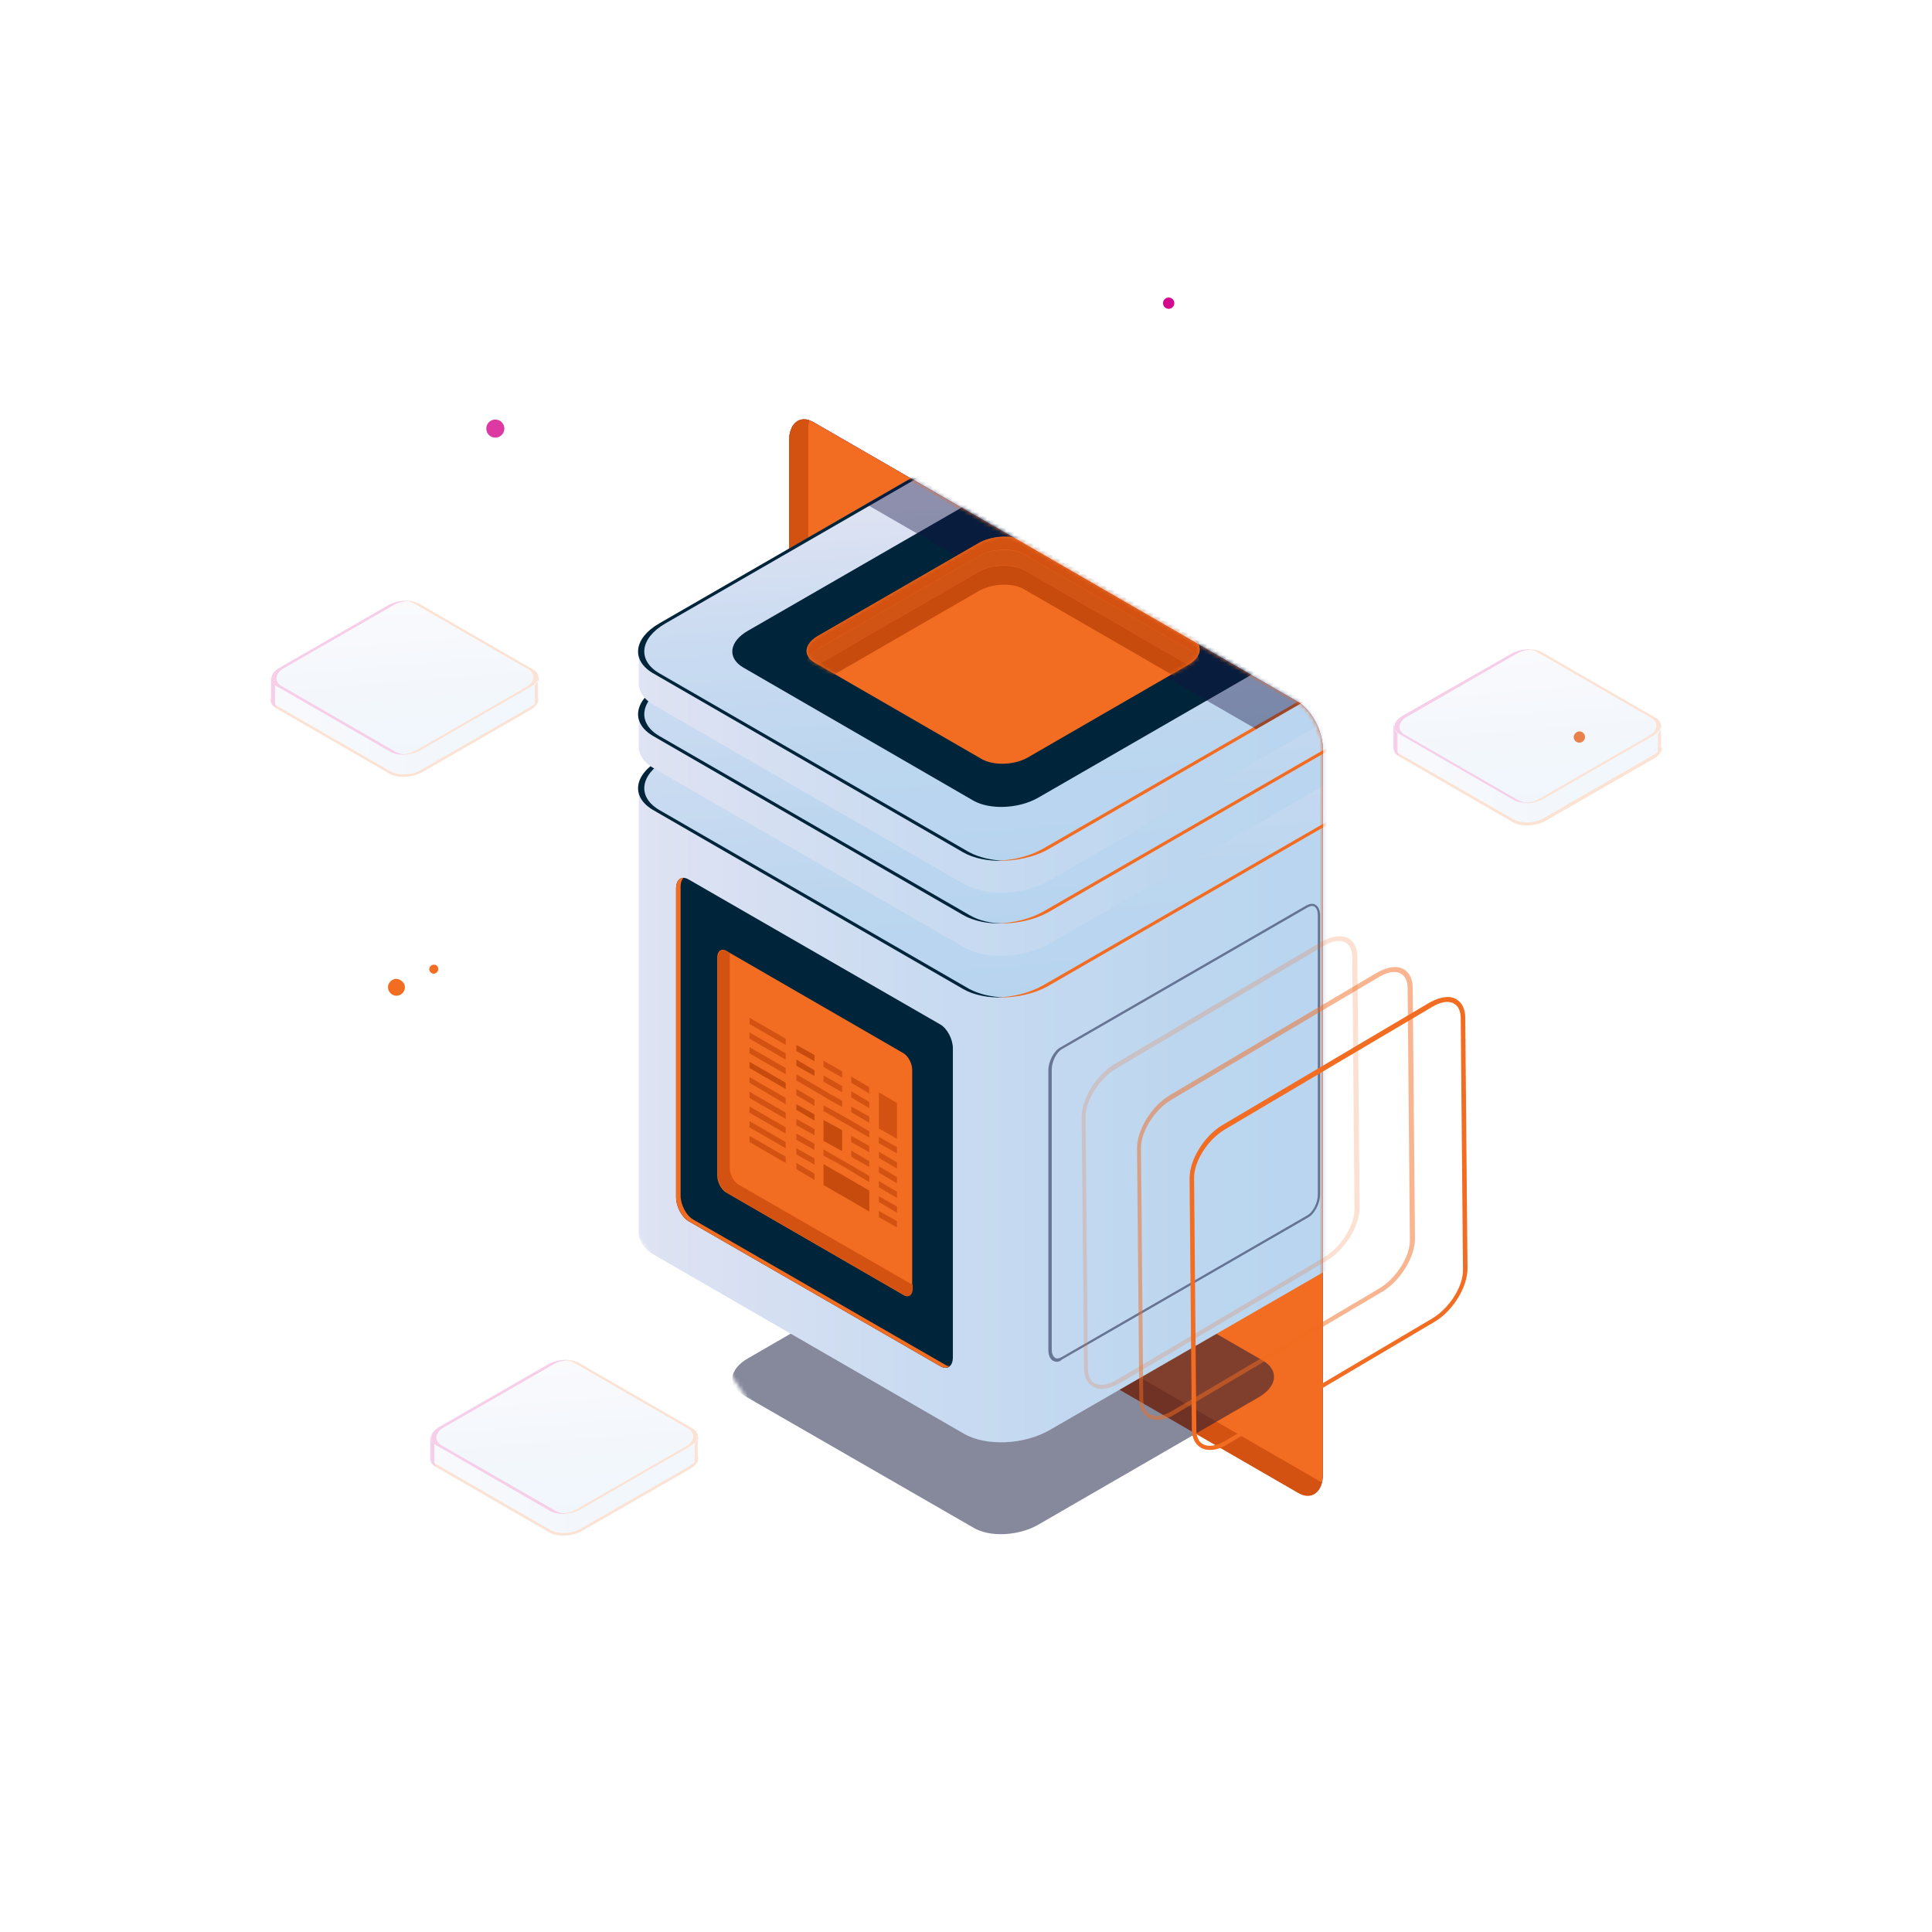 <svg xmlns="http://www.w3.org/2000/svg" width="500" height="500" viewBox="0 0 500 500" fill="none"><path opacity="0.8" d="M128.186 113.256C129.477 113.256 130.525 112.209 130.525 110.917C130.525 109.625 129.477 108.578 128.186 108.578C126.894 108.578 125.846 109.625 125.846 110.917C125.846 112.209 126.894 113.256 128.186 113.256Z" fill="#D4088C"></path><path d="M410.198 190.741C410.198 191.618 409.467 192.203 408.736 192.203C407.859 192.203 407.274 191.472 407.274 190.741C407.274 190.01 408.005 189.279 408.736 189.279C409.467 189.279 410.198 189.864 410.198 190.741Z" fill="#F26C21"></path><path d="M104.794 255.505C104.794 256.675 103.771 257.698 102.601 257.698C101.432 257.698 100.408 256.675 100.408 255.505C100.408 254.335 101.432 253.312 102.601 253.312C103.771 253.458 104.794 254.335 104.794 255.505Z" fill="#F26C21"></path><path d="M113.42 250.827C113.42 251.412 112.835 251.997 112.25 251.997C111.665 251.997 111.081 251.412 111.081 250.827C111.081 250.243 111.665 249.658 112.25 249.658C112.981 249.658 113.42 250.096 113.42 250.827Z" fill="#F26C21"></path><path d="M302.452 79.924C303.259 79.924 303.914 79.269 303.914 78.462C303.914 77.654 303.259 77 302.452 77C301.645 77 300.99 77.654 300.99 78.462C300.99 79.269 301.645 79.924 302.452 79.924Z" fill="#D4088C"></path><path d="M335.931 386.205L210.641 313.838C207.132 311.791 204.208 306.236 204.208 301.557V114.134C204.208 109.455 207.132 107.263 210.641 109.309L335.931 181.676C339.44 183.723 342.364 189.279 342.364 193.957V381.527C342.364 386.205 339.44 388.252 335.931 386.205Z" fill="#370175"></path><path d="M335.931 386.205L210.641 313.838C207.132 311.791 204.208 306.236 204.208 301.557V114.134C204.208 109.455 207.132 107.263 210.641 109.309L335.931 181.676C339.44 183.723 342.364 189.279 342.364 193.957V381.527C342.364 386.205 339.44 388.252 335.931 386.205Z" fill="#F26C21"></path><path d="M340.902 382.988L215.612 310.621C212.103 308.575 209.179 303.019 209.179 298.341V110.917C209.179 110.186 209.325 109.455 209.471 108.724C206.547 107.701 204.208 109.894 204.208 114.134V301.703C204.208 306.382 207.132 311.937 210.641 313.984L335.931 386.351C338.855 388.105 341.34 386.79 342.071 383.573C341.633 383.427 341.34 383.281 340.902 382.988Z" fill="#D35211"></path><mask id="mask0_1732_20745" style="mask-type:luminance" maskUnits="userSpaceOnUse" x="160" y="108" width="183" height="316"><path d="M235.202 423.924L161.519 315.007C158.01 312.961 163.712 151.121 163.712 146.443L204.208 114.134C204.208 109.455 207.132 107.263 210.641 109.309L335.931 181.676C339.44 183.723 342.363 189.279 342.363 193.957V381.527C342.363 386.205 238.71 425.97 235.202 423.924Z" fill="white"></path></mask><g mask="url(#mask0_1732_20745)"><path opacity="0.5" d="M252.014 395.416L192.366 361.06C188.126 358.574 188.711 354.334 193.536 351.557L250.698 318.516C255.523 315.739 262.979 315.446 267.219 317.785L326.867 352.142C331.106 354.627 330.522 358.867 325.697 361.644L268.534 394.685C263.564 397.462 256.254 397.901 252.014 395.416Z" fill="#0F133B"></path><path d="M354.059 203.606H314.294L269.996 178.022C264.294 174.659 254.353 175.098 247.774 178.899L205.085 203.606H165.32V318.663C165.173 320.856 166.343 323.049 169.121 324.657L249.382 371.001C255.084 374.363 265.025 373.925 271.604 370.124L348.65 325.68C352.012 323.633 353.913 321.148 354.059 318.809V203.606Z" fill="url(#paint0_linear_1732_20745)"></path><path d="M249.383 255.944L169.121 209.6C163.419 206.238 164.15 200.536 170.729 196.735L247.775 152.291C254.354 148.49 264.295 148.051 269.997 151.414L350.258 197.758C355.96 201.121 355.229 206.822 348.65 210.623L271.605 255.067C265.026 258.868 255.085 259.161 249.383 255.944Z" fill="url(#paint1_linear_1732_20745)"></path><path d="M250.845 255.944L170.583 209.6C164.881 206.237 165.612 200.536 172.191 196.735L249.236 152.291C252.599 150.39 256.839 149.221 260.932 149.221C256.4 149.075 251.429 150.098 247.628 152.291L170.583 196.735C164.004 200.536 163.273 206.237 168.975 209.6L249.236 255.944C252.014 257.552 255.815 258.283 259.763 258.137C256.4 257.991 253.33 257.26 250.845 255.944Z" fill="#00253A"></path><path d="M350.112 197.759L269.85 151.414C267.072 149.806 263.271 149.075 259.324 149.221C262.686 149.368 265.756 150.099 268.242 151.414L348.504 197.759C354.205 201.121 353.474 206.823 346.895 210.624L269.85 255.067C266.487 256.968 262.248 257.991 258.154 258.138C262.686 258.284 267.657 257.26 271.458 255.067L348.504 210.624C355.229 206.823 355.813 200.975 350.112 197.759Z" fill="#F26C21"></path><path d="M252.014 242.64L192.366 208.138C188.126 205.653 188.711 201.413 193.536 198.635L250.845 165.595C255.815 162.817 263.125 162.525 267.365 164.864L327.013 199.366C331.253 201.852 330.668 206.091 325.843 208.869L268.534 241.909C263.564 244.687 256.254 244.98 252.014 242.64Z" fill="#00253A"></path><path d="M254.061 231.822L210.787 206.822C207.717 205.068 208.155 201.998 211.664 199.951L253.184 175.975C256.692 173.928 262.102 173.636 265.172 175.536L308.446 200.536C311.516 202.29 311.077 205.36 307.569 207.407L266.049 231.383C262.54 233.43 257.131 233.576 254.061 231.822Z" fill="#F26C21"></path><mask id="mask1_1732_20745" style="mask-type:luminance" maskUnits="userSpaceOnUse" x="208" y="174" width="103" height="60"><path d="M254.061 231.822L210.787 206.822C207.717 205.068 208.155 201.998 211.664 199.951L253.184 175.975C256.692 173.928 262.102 173.636 265.172 175.536L308.446 200.536C311.516 202.29 311.077 205.36 307.569 207.407L266.049 231.383C262.54 233.43 257.131 233.576 254.061 231.822Z" fill="white"></path></mask><g mask="url(#mask1_1732_20745)"><path d="M211.664 203.314L253.183 179.337C256.692 177.291 262.101 176.998 265.172 178.899L308.446 203.898C309.177 204.337 309.615 204.776 309.908 205.214C310.931 203.46 310.492 201.705 308.446 200.536L265.172 175.536C262.101 173.782 256.692 173.928 253.183 175.975L211.664 199.951C208.886 201.559 208.009 203.752 209.325 205.507C209.763 204.776 210.494 204.045 211.664 203.314Z" fill="#D35211"></path></g><mask id="mask2_1732_20745" style="mask-type:luminance" maskUnits="userSpaceOnUse" x="208" y="174" width="103" height="60"><path d="M254.061 231.822L210.787 206.822C207.717 205.068 208.155 201.998 211.664 199.951L253.184 175.975C256.692 173.928 262.102 173.636 265.172 175.536L308.446 200.536C311.516 202.29 311.077 205.36 307.569 207.407L266.049 231.383C262.54 233.43 257.131 233.576 254.061 231.822Z" fill="white"></path></mask><g mask="url(#mask2_1732_20745)"><path d="M211.664 207.407L253.184 183.431C256.692 181.384 262.102 181.092 265.172 182.992L308.446 207.992C309.031 208.284 309.323 208.723 309.762 209.015C311.077 207.261 310.785 205.214 308.446 203.898L265.172 178.899C262.102 177.144 256.692 177.29 253.184 179.337L211.664 203.313C208.74 205.068 208.009 207.407 209.471 209.161C210.056 208.576 210.787 207.992 211.664 207.407Z" fill="#D15415"></path></g><mask id="mask3_1732_20745" style="mask-type:luminance" maskUnits="userSpaceOnUse" x="208" y="174" width="103" height="60"><path d="M254.061 231.822L210.787 206.822C207.717 205.068 208.155 201.998 211.664 199.951L253.184 175.975C256.692 173.928 262.102 173.636 265.172 175.536L308.446 200.536C311.516 202.29 311.077 205.36 307.569 207.407L266.049 231.383C262.54 233.43 257.131 233.576 254.061 231.822Z" fill="white"></path></mask><g mask="url(#mask3_1732_20745)"><path d="M209.91 213.694C210.348 213.255 210.933 212.816 211.664 212.378L253.184 188.402C256.693 186.355 262.102 186.063 265.172 187.963L308.446 212.963C308.738 213.109 309.031 213.401 309.323 213.547C311.078 211.647 310.931 209.308 308.446 207.992L265.172 182.992C262.102 181.238 256.693 181.384 253.184 183.431L211.664 207.407C208.448 209.308 207.863 211.939 209.91 213.694Z" fill="#C64B0C"></path></g><path d="M354.059 184.6H314.294L269.996 159.016C264.294 155.653 254.353 156.092 247.774 159.893L205.085 184.6H165.32V192.787C165.173 194.98 166.343 197.173 169.121 198.781L249.382 245.125C255.084 248.488 265.025 248.049 271.604 244.248L348.65 199.804C352.012 197.758 353.913 195.272 354.059 192.933V184.6Z" fill="url(#paint2_linear_1732_20745)"></path><path d="M249.383 236.792L169.121 190.448C163.419 187.086 164.15 181.384 170.729 177.583L247.775 133.139C254.354 129.338 264.295 128.9 269.997 132.262L350.258 178.606C355.96 181.969 355.229 187.67 348.65 191.472L271.605 235.915C265.026 239.716 255.085 240.155 249.383 236.792Z" fill="url(#paint3_linear_1732_20745)"></path><path d="M250.845 236.793L170.583 190.448C164.881 187.086 165.612 181.384 172.191 177.583L249.236 133.14C252.599 131.239 256.839 130.069 260.932 130.069C256.4 129.923 251.429 130.947 247.628 133.14L170.583 177.583C164.004 181.384 163.273 187.086 168.975 190.448L249.236 236.793C252.014 238.401 255.815 239.132 259.763 238.986C256.4 238.986 253.33 238.255 250.845 236.793Z" fill="#00253A"></path><path d="M350.112 178.607L269.996 132.262C267.218 130.654 263.417 129.923 259.47 130.07C262.832 130.216 265.902 130.947 268.388 132.262L348.65 178.607C354.351 181.969 353.62 187.671 347.041 191.472L269.996 235.916C266.633 237.816 262.394 238.84 258.3 238.986C262.832 239.132 267.803 238.109 271.604 235.916L348.65 191.472C355.228 187.671 355.813 181.969 350.112 178.607Z" fill="#F26C21"></path><path d="M252.014 223.489L192.366 188.986C188.126 186.501 188.711 182.261 193.536 179.484L250.845 146.443C255.815 143.665 263.125 143.373 267.365 145.712L327.013 180.214C331.253 182.7 330.668 186.94 325.843 189.717L268.534 222.758C263.564 225.682 256.254 225.974 252.014 223.489Z" fill="#00253A"></path><path d="M254.061 212.816L210.787 187.817C207.717 186.063 208.155 182.992 211.664 180.946L253.184 156.969C256.692 154.923 262.102 154.63 265.172 156.531L308.446 181.53C311.516 183.285 311.077 186.355 307.569 188.402L266.049 212.378C262.54 214.278 257.131 214.571 254.061 212.816Z" fill="#F26C21"></path><mask id="mask4_1732_20745" style="mask-type:luminance" maskUnits="userSpaceOnUse" x="208" y="155" width="103" height="59"><path d="M254.061 212.816L210.787 187.817C207.717 186.063 208.155 182.992 211.664 180.946L253.184 156.969C256.692 154.923 262.102 154.63 265.172 156.531L308.446 181.53C311.516 183.285 311.077 186.355 307.569 188.402L266.049 212.378C262.54 214.278 257.131 214.571 254.061 212.816Z" fill="white"></path></mask><g mask="url(#mask4_1732_20745)"><path d="M211.664 184.162L253.183 160.186C256.692 158.139 262.101 157.846 265.172 159.747L308.446 184.747C309.177 185.185 309.615 185.624 309.908 186.062C310.931 184.308 310.492 182.554 308.446 181.384L265.172 156.384C262.101 154.63 256.692 154.776 253.183 156.823L211.664 180.799C208.886 182.407 208.009 184.6 209.325 186.355C209.763 185.624 210.494 184.893 211.664 184.162Z" fill="#D35211"></path></g><mask id="mask5_1732_20745" style="mask-type:luminance" maskUnits="userSpaceOnUse" x="208" y="155" width="103" height="59"><path d="M254.061 212.816L210.787 187.817C207.717 186.063 208.155 182.992 211.664 180.946L253.184 156.969C256.692 154.923 262.102 154.63 265.172 156.531L308.446 181.53C311.516 183.285 311.077 186.355 307.569 188.402L266.049 212.378C262.54 214.278 257.131 214.571 254.061 212.816Z" fill="white"></path></mask><g mask="url(#mask5_1732_20745)"><path d="M211.664 188.255L253.184 164.279C256.692 162.232 262.102 161.94 265.172 163.84L308.446 188.84C309.031 189.132 309.323 189.571 309.762 189.863C311.077 188.109 310.785 186.062 308.446 184.746L265.172 159.747C262.102 157.992 256.692 158.139 253.184 160.185L211.664 184.162C208.74 185.916 208.009 188.255 209.471 190.009C210.056 189.425 210.787 188.84 211.664 188.255Z" fill="#D15415"></path></g><mask id="mask6_1732_20745" style="mask-type:luminance" maskUnits="userSpaceOnUse" x="208" y="155" width="103" height="59"><path d="M254.061 212.816L210.787 187.817C207.717 186.063 208.155 182.992 211.664 180.946L253.184 156.969C256.692 154.923 262.102 154.63 265.172 156.531L308.446 181.53C311.516 183.285 311.077 186.355 307.569 188.402L266.049 212.378C262.54 214.278 257.131 214.571 254.061 212.816Z" fill="white"></path></mask><g mask="url(#mask6_1732_20745)"><path d="M209.91 194.688C210.348 194.249 210.933 193.811 211.664 193.372L253.184 169.396C256.693 167.349 262.102 167.057 265.172 168.957L308.446 193.957C308.738 194.103 309.031 194.395 309.323 194.542C311.078 192.641 310.931 190.302 308.446 188.986L265.172 163.987C262.102 162.232 256.693 162.378 253.184 164.425L211.664 188.401C208.448 190.156 207.863 192.787 209.91 194.688Z" fill="#C64B0C"></path></g><path d="M354.059 168.227H314.294L269.996 142.642C264.294 139.28 254.353 139.719 247.774 143.52L205.085 168.227H165.32V176.414C165.173 178.607 166.343 180.8 169.121 182.408L249.382 228.752C255.084 232.115 265.025 231.676 271.604 227.875L348.65 183.431C352.012 181.384 353.913 178.899 354.059 176.56V168.227Z" fill="url(#paint4_linear_1732_20745)"></path><path d="M249.383 220.565L169.121 174.221C163.419 170.858 164.15 165.156 170.729 161.355L247.775 116.912C254.354 113.111 264.295 112.672 269.997 116.035L350.258 162.379C355.96 165.741 355.229 171.443 348.65 175.244L271.605 219.688C265.026 223.489 255.085 223.781 249.383 220.565Z" fill="url(#paint5_linear_1732_20745)"></path><path d="M250.845 220.565L170.583 174.22C164.881 170.858 165.612 165.156 172.191 161.355L249.236 116.911C252.599 115.011 256.839 113.841 260.932 113.841C256.4 113.695 251.429 114.719 247.628 116.911L170.583 161.355C164.004 165.156 163.273 170.858 168.975 174.22L249.236 220.565C252.014 222.173 255.815 222.904 259.763 222.758C256.4 222.611 253.33 221.88 250.845 220.565Z" fill="#00253A"></path><path d="M350.112 162.379L269.85 116.034C267.072 114.426 263.271 113.695 259.324 113.842C262.686 113.988 265.756 114.719 268.242 116.034L348.504 162.379C354.205 165.741 353.474 171.443 346.895 175.244L269.85 219.688C266.487 221.588 262.248 222.612 258.154 222.758C262.686 222.904 267.657 221.881 271.458 219.688L348.504 175.244C355.229 171.443 355.813 165.595 350.112 162.379Z" fill="#F26C21"></path><path d="M252.014 207.261L192.366 172.759C188.126 170.273 188.711 166.034 193.536 163.256L250.845 130.216C255.815 127.438 263.125 127.145 267.365 129.485L327.013 163.987C331.253 166.472 330.668 170.712 325.843 173.49L268.534 206.53C263.564 209.308 256.254 209.6 252.014 207.261Z" fill="#00253A"></path><path opacity="0.4" d="M249.383 116.034C248.798 116.327 248.213 116.619 247.774 116.911L224.237 130.508L325.112 188.694L348.65 175.097C349.235 174.805 349.673 174.513 350.112 174.074L249.383 116.034Z" fill="#161242"></path><path d="M254.061 196.442L210.787 171.442C207.717 169.688 208.155 166.618 211.664 164.571L253.184 140.595C256.692 138.548 262.102 138.256 265.172 140.156L308.446 165.156C311.516 166.91 311.077 169.98 307.569 172.027L266.049 196.003C262.54 198.05 257.131 198.196 254.061 196.442Z" fill="#F26C21"></path><mask id="mask7_1732_20745" style="mask-type:luminance" maskUnits="userSpaceOnUse" x="208" y="138" width="103" height="60"><path d="M254.061 196.442L210.787 171.442C207.717 169.688 208.155 166.618 211.664 164.571L253.184 140.595C256.692 138.548 262.102 138.256 265.172 140.156L308.446 165.156C311.516 166.91 311.077 169.98 307.569 172.027L266.049 196.003C262.54 198.05 257.131 198.196 254.061 196.442Z" fill="white"></path></mask><g mask="url(#mask7_1732_20745)"><path d="M211.664 167.934L253.183 143.958C256.692 141.911 262.101 141.618 265.172 143.519L308.446 168.519C309.177 168.957 309.615 169.396 309.908 169.834C310.931 168.08 310.492 166.326 308.446 165.156L265.172 140.156C262.101 138.402 256.692 138.548 253.183 140.595L211.664 164.571C208.886 166.179 208.009 168.372 209.325 170.127C209.763 169.396 210.494 168.665 211.664 167.934Z" fill="#D35211"></path></g><mask id="mask8_1732_20745" style="mask-type:luminance" maskUnits="userSpaceOnUse" x="208" y="138" width="103" height="60"><path d="M254.061 196.442L210.787 171.442C207.717 169.688 208.155 166.618 211.664 164.571L253.184 140.595C256.692 138.548 262.102 138.256 265.172 140.156L308.446 165.156C311.516 166.91 311.077 169.98 307.569 172.027L266.049 196.003C262.54 198.05 257.131 198.196 254.061 196.442Z" fill="white"></path></mask><g mask="url(#mask8_1732_20745)"><path d="M211.664 172.027L253.184 148.051C256.692 146.004 262.102 145.712 265.172 147.612L308.446 172.612C309.031 172.904 309.323 173.343 309.762 173.635C311.077 171.881 310.785 169.834 308.446 168.518L265.172 143.519C262.102 141.764 256.692 141.911 253.184 143.957L211.664 167.934C208.74 169.688 208.009 172.027 209.471 173.781C210.056 173.197 210.787 172.612 211.664 172.027Z" fill="#D15415"></path></g><mask id="mask9_1732_20745" style="mask-type:luminance" maskUnits="userSpaceOnUse" x="208" y="138" width="103" height="60"><path d="M254.061 196.442L210.787 171.442C207.717 169.688 208.155 166.618 211.664 164.571L253.184 140.595C256.692 138.548 262.102 138.256 265.172 140.156L308.446 165.156C311.516 166.91 311.077 169.98 307.569 172.027L266.049 196.003C262.54 198.05 257.131 198.196 254.061 196.442Z" fill="white"></path></mask><g mask="url(#mask9_1732_20745)"><path d="M209.91 178.314C210.348 177.875 210.933 177.437 211.664 176.998L253.184 153.022C256.693 150.975 262.102 150.683 265.172 152.583L308.446 177.583C308.738 177.729 309.031 178.021 309.323 178.168C311.078 176.267 310.931 173.928 308.446 172.612L265.172 147.613C262.102 145.858 256.693 146.004 253.184 148.051L211.664 172.027C208.448 173.928 207.863 176.559 209.91 178.314Z" fill="#C64B0C"></path></g><path d="M243.389 353.603L178.185 316.031C176.431 315.007 174.969 312.23 174.969 309.891V229.921C174.969 227.582 176.431 226.559 178.185 227.582L243.389 265.155C245.143 266.178 246.605 268.956 246.605 271.295V351.264C246.605 353.603 245.143 354.627 243.389 353.603Z" fill="#00253A"></path><path d="M244.558 353.164L179.355 315.592C177.6 314.568 176.138 311.791 176.138 309.452V229.482C176.138 228.459 176.431 227.728 176.869 227.143C175.7 227.143 174.969 228.166 174.969 229.921V309.89C174.969 312.229 176.431 315.007 178.185 316.03L243.389 353.603C244.412 354.188 245.143 354.041 245.728 353.457C245.435 353.603 244.997 353.457 244.558 353.164Z" fill="#F26C21"></path><path d="M233.886 335.182L187.834 308.575C186.664 307.844 185.641 305.943 185.641 304.335V247.757C185.641 246.149 186.664 245.418 187.834 246.003L233.886 272.61C235.055 273.341 236.079 275.242 236.079 276.85V333.282C236.079 335.036 235.055 335.913 233.886 335.182Z" fill="#F26C21"></path><path d="M191.05 306.528C189.88 305.797 188.857 303.897 188.857 302.288V246.734L187.98 246.149C186.81 245.418 185.787 246.149 185.787 247.903V304.335C185.787 305.943 186.81 307.844 187.98 308.575L234.032 335.183C235.201 335.914 236.225 335.183 236.225 333.428V332.551L191.05 306.528Z" fill="#D35211"></path><path d="M203.331 270.417L193.974 265.008V263.4L203.331 268.809V270.417Z" fill="#D35211"></path><path d="M210.787 274.657L206.108 272.026V270.417L210.787 273.049V274.657Z" fill="#C64B0C"></path><path d="M217.95 278.897L213.126 276.119V274.511L217.95 277.289V278.897Z" fill="#D35211"></path><path d="M224.968 282.991L220.29 280.213V278.605L224.968 281.383V282.991Z" fill="#D35211"></path><path d="M203.331 274.219L193.974 268.81V267.202L203.331 272.611V274.219Z" fill="#D35211"></path><path d="M210.787 278.458L206.108 275.827V274.219L210.787 276.996V278.458Z" fill="#C64B0C"></path><path d="M217.95 282.698L213.126 279.921V278.312L217.95 281.09V282.698Z" fill="#D35211"></path><path d="M224.968 286.792L220.29 284.014V282.406L224.968 285.184V286.792Z" fill="#D35211"></path><path d="M203.331 278.02L193.974 272.611V271.003L203.331 276.412V278.02Z" fill="#D35211"></path><path d="M214.295 282.845L213.126 282.114L206.108 278.02V279.628L213.126 283.722L214.295 284.453L217.95 286.499V284.891L214.295 282.845Z" fill="#D35211"></path><path d="M224.968 290.593L220.29 287.815V286.353L224.968 288.985V290.593Z" fill="#D35211"></path><path d="M227.453 282.699V286.646V288.254V290.447V290.886V292.055L232.131 294.687V293.517V293.079V290.886V289.278V285.476L227.453 282.699Z" fill="#D35211"></path><path d="M203.331 281.821L193.974 276.411V274.803L203.331 280.212V281.821Z" fill="#C64B0C"></path><path d="M210.787 286.207L206.108 283.429V281.821L210.787 284.599V286.207Z" fill="#D35211"></path><path d="M217.95 288.693L216.635 287.962L213.126 286.061V287.523L216.635 289.57L217.95 290.301L224.968 294.394V292.786L217.95 288.693Z" fill="#D35211"></path><path d="M232.131 298.487L227.453 295.856V294.248L232.131 296.879V298.487Z" fill="#D35211"></path><path d="M203.331 293.37L193.974 287.961V286.353L203.331 291.762V293.37Z" fill="#D35211"></path><path d="M210.787 297.61L206.108 294.979V293.371L210.787 296.002V297.61Z" fill="#D35211"></path><path d="M217.95 300.241L216.635 299.51L213.126 297.463V299.072L216.635 300.972L217.95 301.703L224.968 305.943V304.335L217.95 300.241Z" fill="#D35211"></path><path d="M232.131 310.037L227.453 307.259V305.651L232.131 308.429V310.037Z" fill="#D35211"></path><path d="M203.331 297.171L193.974 291.762V290.154L203.331 295.563V297.171Z" fill="#D35211"></path><path d="M210.787 301.412L206.108 298.78V297.172L210.787 299.803V301.412Z" fill="#D35211"></path><path d="M232.131 313.838L227.453 311.061V309.599L232.131 312.23V313.838Z" fill="#D35211"></path><path d="M203.331 300.972L193.974 295.563V293.955L203.331 299.364V300.972Z" fill="#D35211"></path><path d="M210.787 305.359L206.108 302.581V300.973L210.787 303.75V305.359Z" fill="#D35211"></path><path d="M217.95 304.043L216.635 303.312L213.126 301.265V302.435V302.873V306.674L216.635 308.721L217.95 309.452L224.968 313.546V309.745V309.16V308.136L217.95 304.043Z" fill="#C64B0C"></path><path d="M232.131 317.64L227.453 315.008V313.4L232.131 316.031V317.64Z" fill="#D35211"></path><path d="M203.331 285.768L193.974 280.212V278.75L203.331 284.16V285.768Z" fill="#D35211"></path><path d="M210.787 290.008L206.108 287.23V285.768L210.787 288.4V290.008Z" fill="#C64B0C"></path><path d="M224.968 298.195L220.29 295.563V293.955L224.968 296.587V298.195Z" fill="#D35211"></path><path d="M232.131 302.435L227.453 299.657V298.049L232.131 300.827V302.435Z" fill="#D35211"></path><path d="M203.331 289.57L193.974 284.16V282.552L203.331 287.962V289.57Z" fill="#D35211"></path><path d="M210.787 293.809L206.108 291.178V289.569L210.787 292.201V293.809Z" fill="#D35211"></path><path d="M213.126 289.862V290.593V291.47V295.271L217.95 297.903V294.102V293.371V292.493L213.126 289.862Z" fill="#C64B0C"></path><path d="M224.968 301.996L220.29 299.364V297.756L224.968 300.534V301.996Z" fill="#D35211"></path><path d="M232.131 306.235L227.453 303.458V301.85L232.131 304.627V306.235Z" fill="#D35211"></path><path opacity="0.5" d="M273.505 352.434C273.212 352.434 272.774 352.288 272.481 352.142C271.75 351.703 271.312 350.68 271.312 349.364V276.997C271.312 274.658 272.774 271.88 274.528 271.003L338.123 234.308C339.001 233.869 339.732 233.723 340.463 234.161C341.194 234.6 341.632 235.623 341.632 236.939V309.16C341.632 311.499 340.17 314.277 338.416 315.154L274.82 351.849C274.382 352.288 273.943 352.434 273.505 352.434ZM339.585 234.454C339.293 234.454 339.001 234.6 338.562 234.746L274.967 271.441C273.359 272.319 272.189 274.804 272.189 276.851V349.218C272.189 350.241 272.481 350.972 273.066 351.411C273.505 351.703 274.09 351.557 274.674 351.264L338.27 314.569C339.878 313.692 341.047 311.207 341.047 309.16V236.793C341.047 235.769 340.755 235.038 340.17 234.6C340.024 234.6 339.732 234.454 339.585 234.454Z" fill="#0F133B"></path></g><g opacity="0.2"><path d="M139.297 175.391H124.677L108.45 166.034C106.403 164.865 102.748 165.011 100.263 166.327L84.62 175.391H70V181.092C70 181.97 70.439 182.701 71.462 183.285L100.847 200.244C102.894 201.414 106.549 201.268 109.034 199.952L137.25 183.724C138.566 182.993 139.151 182.116 139.297 181.239V175.391Z" fill="url(#paint6_linear_1732_20745)"></path><path d="M137.25 182.992L109.034 199.22C106.695 200.682 103.04 200.828 100.847 199.513L71.462 182.554C70.439 181.969 70 181.238 70 180.361V181.092C70 181.969 70.439 182.7 71.462 183.285L100.847 200.244C102.894 201.413 106.549 201.267 109.034 199.951L137.25 183.723C138.566 182.992 139.151 182.115 139.297 181.238V180.507C139.151 181.238 138.566 182.261 137.25 182.992Z" fill="#F26C21"></path><path d="M71.17 181.823V176.122H85.789L101.432 167.058C103.771 165.596 107.426 165.449 109.619 166.765L125.847 176.122H139.443V175.391H124.824L108.596 166.034C106.549 164.865 102.894 165.011 100.409 166.327L84.766 175.391H70.146V181.092C70.146 181.97 70.585 182.701 71.608 183.285L71.754 183.432C71.316 182.847 71.17 182.408 71.17 181.823Z" fill="#D4088C"></path><path d="M138.42 176.121V181.823C138.42 182.262 138.128 182.846 137.689 183.285C138.712 182.554 139.151 181.823 139.151 181.092V175.537C139.005 175.683 138.712 175.975 138.42 176.121Z" fill="#F26C21"></path><path d="M100.993 194.543L71.608 177.584C69.561 176.414 69.854 174.221 72.193 172.906L100.409 156.678C102.748 155.216 106.403 155.07 108.596 156.385L137.981 173.344C140.028 174.514 139.735 176.707 137.396 178.022L109.18 194.25C106.695 195.566 103.04 195.712 100.993 194.543Z" fill="url(#paint7_linear_1732_20745)"></path><path d="M137.835 173.198L108.45 156.239C107.426 155.654 105.818 155.362 104.356 155.508C105.526 155.508 106.549 155.8 107.28 156.239L136.666 173.198C138.712 174.367 138.42 176.56 136.081 177.876L107.865 194.104C106.695 194.835 105.233 195.127 103.771 195.273C105.526 195.42 107.426 194.981 108.888 194.104L137.104 177.876C139.736 176.56 140.028 174.367 137.835 173.198Z" fill="#F26C21"></path><path d="M102.309 194.542L72.924 177.583C70.877 176.414 71.169 174.221 73.508 172.905L101.724 156.677C102.894 155.946 104.356 155.654 105.672 155.508C103.917 155.361 101.871 155.8 100.409 156.677L72.193 172.905C69.854 174.367 69.561 176.414 71.608 177.583L100.993 194.542C102.017 195.127 103.625 195.419 105.233 195.273C104.064 195.273 103.04 194.981 102.309 194.542Z" fill="#D4088C"></path></g><g opacity="0.2"><path d="M429.935 187.963H415.315L399.087 178.607C397.041 177.437 393.386 177.583 390.9 178.899L375.257 187.963H360.638V193.665C360.638 194.542 361.076 195.273 362.1 195.858L391.485 212.816C393.532 213.986 397.187 213.84 399.672 212.524L427.888 196.296C429.204 195.565 429.789 194.688 429.935 193.811V187.963Z" fill="url(#paint8_linear_1732_20745)"></path><path d="M427.888 195.418L399.672 211.646C397.333 213.108 393.678 213.254 391.485 211.939L362.246 195.126C361.223 194.541 360.784 193.81 360.784 192.933V193.664C360.784 194.541 361.223 195.272 362.246 195.857L391.632 212.816C393.678 213.985 397.333 213.839 399.819 212.523L428.034 196.296C429.35 195.565 429.935 194.687 430.081 193.81V193.079C429.789 193.81 429.204 194.687 427.888 195.418Z" fill="#F26C21"></path><path d="M361.661 194.249V188.548H376.281L391.924 179.483C394.263 178.021 397.918 177.875 400.111 179.191L416.338 188.548H429.935V187.817H415.315L399.087 178.46C397.041 177.29 393.386 177.437 390.9 178.752L375.257 187.817H360.638V193.518C360.638 194.395 361.076 195.126 362.1 195.711L362.246 195.857C361.953 195.419 361.661 194.834 361.661 194.249Z" fill="#D4088C"></path><path d="M429.058 188.694V194.395C429.058 194.834 428.765 195.419 428.327 195.857C429.35 195.126 429.789 194.395 429.789 193.664V188.109C429.643 188.255 429.35 188.401 429.058 188.694Z" fill="#F26C21"></path><path d="M391.632 207.115L362.246 190.156C360.199 188.986 360.492 186.794 362.831 185.478L391.047 169.25C393.386 167.788 397.041 167.642 399.234 168.958L428.619 185.916C430.666 187.086 430.374 189.279 428.034 190.595L399.819 206.822C397.333 208.138 393.678 208.284 391.632 207.115Z" fill="url(#paint9_linear_1732_20745)"></path><path d="M428.473 185.77L399.088 168.811C398.064 168.226 396.456 167.934 394.994 168.08C396.164 168.08 397.187 168.373 397.918 168.811L427.304 185.77C429.35 186.94 429.058 189.132 426.719 190.448L398.503 206.676C397.333 207.407 395.871 207.699 394.409 207.846C396.164 207.992 398.064 207.553 399.526 206.676L427.742 190.448C430.228 188.986 430.52 186.94 428.473 185.77Z" fill="#F26C21"></path><path d="M392.947 207.114L363.562 190.156C361.515 188.986 361.808 186.793 364.147 185.477L392.363 169.25C393.532 168.519 394.994 168.226 396.31 168.08C394.556 167.934 392.509 168.372 391.047 169.25L362.831 185.331C360.492 186.793 360.199 188.84 362.246 190.009L391.632 206.968C392.655 207.553 394.263 207.845 395.871 207.699C394.702 207.699 393.678 207.553 392.947 207.114Z" fill="#D4088C"></path></g><g opacity="0.2"><path d="M180.67 371.877H166.051L149.823 362.521C147.776 361.351 144.121 361.497 141.636 362.813L125.993 371.877H111.373V377.579C111.373 378.456 111.812 379.187 112.835 379.772L142.221 396.731C144.267 397.9 147.922 397.754 150.408 396.438L178.624 380.21C179.939 379.479 180.524 378.602 180.67 377.725V371.877Z" fill="url(#paint10_linear_1732_20745)"></path><path d="M178.624 379.333L150.408 395.561C148.069 397.023 144.414 397.169 142.221 395.853L112.835 378.895C111.812 378.31 111.373 377.579 111.373 376.702V377.433C111.373 378.31 111.812 379.041 112.835 379.626L142.221 396.584C144.267 397.754 147.922 397.608 150.408 396.292L178.624 380.064C179.939 379.333 180.524 378.456 180.67 377.579V376.848C180.524 377.725 179.793 378.602 178.624 379.333Z" fill="#F26C21"></path><path d="M112.397 378.163V372.462H127.016L142.659 363.397C144.998 361.936 148.653 361.789 150.846 363.105L167.074 372.462H180.67V371.731H166.051L149.823 362.374C147.776 361.205 144.121 361.351 141.636 362.667L125.993 371.731H111.373V377.432C111.373 378.31 111.812 379.04 112.835 379.625L112.981 379.771C112.689 379.333 112.397 378.748 112.397 378.163Z" fill="#D4088C"></path><path d="M179.793 372.608V378.309C179.793 378.748 179.501 379.333 179.062 379.771C180.085 379.04 180.524 378.309 180.524 377.578V372.023C180.378 372.169 180.085 372.315 179.793 372.608Z" fill="#F26C21"></path><path d="M142.22 390.882L112.835 373.924C110.788 372.754 111.081 370.561 113.42 369.245L141.636 353.018C143.975 351.556 147.63 351.409 149.823 352.725L179.208 369.684C181.255 370.854 180.963 373.046 178.623 374.362L150.407 390.59C148.068 392.052 144.413 392.198 142.22 390.882Z" fill="url(#paint11_linear_1732_20745)"></path><path d="M179.208 369.684L149.823 352.725C148.8 352.14 147.192 351.848 145.73 351.994C146.899 351.994 147.922 352.287 148.653 352.725L178.039 369.684C180.086 370.854 179.793 373.047 177.454 374.362L149.238 390.59C148.069 391.321 146.607 391.613 145.145 391.76C146.899 391.906 148.8 391.467 150.262 390.59L178.478 374.362C180.963 372.9 181.255 370.854 179.208 369.684Z" fill="#F26C21"></path><path d="M143.537 390.882L114.297 374.07C112.251 372.9 112.543 370.707 114.882 369.391L143.098 353.164C144.268 352.433 145.729 352.14 147.045 351.994C145.291 351.848 143.244 352.286 141.782 353.164L113.566 369.391C111.227 370.853 110.935 372.9 112.982 374.07L142.367 391.028C143.39 391.613 144.999 391.906 146.607 391.759C145.437 391.613 144.414 391.467 143.537 390.882Z" fill="#D4088C"></path></g><path d="M313.124 375.24C312.247 375.24 311.516 375.094 310.785 374.656C309.323 373.778 308.446 372.17 308.446 369.831L307.861 304.92C307.861 300.096 311.662 293.955 316.34 291.178L369.994 259.453C372.626 257.991 375.111 257.552 376.866 258.576C378.327 259.453 379.205 261.061 379.205 263.4L379.789 328.311C379.789 333.136 375.988 339.276 371.31 342.054L317.656 373.778C316.048 374.802 314.586 375.24 313.124 375.24ZM374.526 259.307C373.357 259.307 372.041 259.745 370.579 260.623L316.925 292.347C312.539 294.979 308.884 300.68 309.03 305.066L309.615 369.977C309.615 371.732 310.2 373.194 311.37 373.778C312.832 374.509 314.878 374.217 317.071 372.901L370.725 341.177C375.111 338.545 378.766 332.844 378.62 328.458L378.035 263.546C378.035 261.792 377.45 260.33 376.281 259.745C375.842 259.453 375.257 259.307 374.526 259.307Z" fill="#F26C21"></path><path opacity="0.5" d="M299.528 367.492C298.651 367.492 297.92 367.346 297.189 366.907C295.727 366.03 294.849 364.422 294.849 362.083L294.265 297.171C294.265 292.347 298.066 286.207 302.744 283.429L356.398 251.704C359.03 250.242 361.515 249.804 363.269 250.827C364.731 251.704 365.608 253.313 365.608 255.652L366.193 320.563C366.193 325.387 362.392 331.528 357.714 334.305L304.06 366.03C302.452 367.053 300.843 367.492 299.528 367.492ZM360.784 251.558C359.614 251.558 358.299 251.997 356.837 252.874L303.183 284.599C298.797 287.23 295.142 292.932 295.288 297.318L295.873 362.229C295.873 363.983 296.458 365.445 297.627 366.03C299.089 366.761 301.136 366.469 303.329 365.153L356.983 333.428C361.369 330.797 365.024 325.095 364.877 320.709L364.293 255.798C364.293 254.044 363.708 252.582 362.538 251.997C362.1 251.704 361.515 251.558 360.784 251.558Z" fill="#F26C21"></path><path opacity="0.2" d="M285.2 359.451C284.323 359.451 283.592 359.305 282.861 358.867C281.399 357.99 280.522 356.381 280.522 354.042L279.937 289.131C279.937 284.307 283.738 278.166 288.417 275.389L342.071 243.664C344.702 242.202 347.188 241.91 348.942 242.787C350.404 243.664 351.281 245.272 351.281 247.611L351.866 312.522C351.866 317.347 348.065 323.487 343.386 326.265L289.732 357.99C288.124 358.867 286.516 359.451 285.2 359.451ZM346.457 243.518C345.287 243.518 343.971 243.956 342.509 244.834L288.855 276.558C284.469 279.19 280.814 284.891 280.961 289.277L281.545 354.188C281.545 355.943 282.13 357.405 283.3 357.99C284.762 358.721 286.808 358.428 289.001 357.112L342.655 325.388C347.041 322.756 350.696 317.055 350.55 312.669L349.965 247.758C349.965 246.003 349.381 244.541 348.211 243.956C347.772 243.664 347.188 243.518 346.457 243.518Z" fill="#F26C21"></path><defs><linearGradient id="paint0_linear_1732_20745" x1="371.88" y1="274.567" x2="141.924" y2="274.567" gradientUnits="userSpaceOnUse"><stop stop-color="#B7D4EF"></stop><stop offset="0.27" stop-color="#BCD6EF"></stop><stop offset="0.59" stop-color="#CADBF1"></stop><stop offset="0.94" stop-color="#E2E4F3"></stop><stop offset="1" stop-color="#E7E6F3"></stop></linearGradient><linearGradient id="paint1_linear_1732_20745" x1="259.645" y1="259.048" x2="250.755" y2="151.314" gradientUnits="userSpaceOnUse"><stop stop-color="#B7D4EF"></stop><stop offset="0.27" stop-color="#BCD6EF"></stop><stop offset="0.59" stop-color="#CADBF1"></stop><stop offset="0.94" stop-color="#E2E4F3"></stop><stop offset="1" stop-color="#E7E6F3"></stop></linearGradient><linearGradient id="paint2_linear_1732_20745" x1="371.88" y1="202.024" x2="141.924" y2="202.024" gradientUnits="userSpaceOnUse"><stop stop-color="#B7D4EF"></stop><stop offset="0.27" stop-color="#BCD6EF"></stop><stop offset="0.59" stop-color="#CADBF1"></stop><stop offset="0.94" stop-color="#E2E4F3"></stop><stop offset="1" stop-color="#E7E6F3"></stop></linearGradient><linearGradient id="paint3_linear_1732_20745" x1="259.645" y1="239.941" x2="250.755" y2="132.207" gradientUnits="userSpaceOnUse"><stop stop-color="#B7D4EF"></stop><stop offset="0.27" stop-color="#BCD6EF"></stop><stop offset="0.59" stop-color="#CADBF1"></stop><stop offset="0.94" stop-color="#E2E4F3"></stop><stop offset="1" stop-color="#E7E6F3"></stop></linearGradient><linearGradient id="paint4_linear_1732_20745" x1="371.88" y1="185.747" x2="141.924" y2="185.747" gradientUnits="userSpaceOnUse"><stop stop-color="#B7D4EF"></stop><stop offset="0.27" stop-color="#BCD6EF"></stop><stop offset="0.59" stop-color="#CADBF1"></stop><stop offset="0.94" stop-color="#E2E4F3"></stop><stop offset="1" stop-color="#E7E6F3"></stop></linearGradient><linearGradient id="paint5_linear_1732_20745" x1="259.644" y1="223.665" x2="250.755" y2="115.93" gradientUnits="userSpaceOnUse"><stop stop-color="#B7D4EF"></stop><stop offset="0.27" stop-color="#BCD6EF"></stop><stop offset="0.59" stop-color="#CADBF1"></stop><stop offset="0.94" stop-color="#E2E4F3"></stop><stop offset="1" stop-color="#E7E6F3"></stop></linearGradient><linearGradient id="paint6_linear_1732_20745" x1="145.819" y1="183.128" x2="61.666" y2="183.128" gradientUnits="userSpaceOnUse"><stop stop-color="#B7D4EF"></stop><stop offset="0.27" stop-color="#BCD6EF"></stop><stop offset="0.59" stop-color="#CADBF1"></stop><stop offset="0.94" stop-color="#E2E4F3"></stop><stop offset="1" stop-color="#E7E6F3"></stop></linearGradient><linearGradient id="paint7_linear_1732_20745" x1="104.746" y1="195.652" x2="101.493" y2="156.227" gradientUnits="userSpaceOnUse"><stop stop-color="#B7D4EF"></stop><stop offset="0.27" stop-color="#BCD6EF"></stop><stop offset="0.59" stop-color="#CADBF1"></stop><stop offset="0.94" stop-color="#E2E4F3"></stop><stop offset="1" stop-color="#E7E6F3"></stop></linearGradient><linearGradient id="paint8_linear_1732_20745" x1="436.411" y1="195.663" x2="352.258" y2="195.663" gradientUnits="userSpaceOnUse"><stop stop-color="#B7D4EF"></stop><stop offset="0.27" stop-color="#BCD6EF"></stop><stop offset="0.59" stop-color="#CADBF1"></stop><stop offset="0.94" stop-color="#E2E4F3"></stop><stop offset="1" stop-color="#E7E6F3"></stop></linearGradient><linearGradient id="paint9_linear_1732_20745" x1="395.338" y1="208.187" x2="392.085" y2="168.761" gradientUnits="userSpaceOnUse"><stop stop-color="#B7D4EF"></stop><stop offset="0.27" stop-color="#BCD6EF"></stop><stop offset="0.59" stop-color="#CADBF1"></stop><stop offset="0.94" stop-color="#E2E4F3"></stop><stop offset="1" stop-color="#E7E6F3"></stop></linearGradient><linearGradient id="paint10_linear_1732_20745" x1="187.142" y1="379.559" x2="102.989" y2="379.559" gradientUnits="userSpaceOnUse"><stop stop-color="#B7D4EF"></stop><stop offset="0.27" stop-color="#BCD6EF"></stop><stop offset="0.59" stop-color="#CADBF1"></stop><stop offset="0.94" stop-color="#E2E4F3"></stop><stop offset="1" stop-color="#E7E6F3"></stop></linearGradient><linearGradient id="paint11_linear_1732_20745" x1="146.069" y1="392.083" x2="142.815" y2="352.657" gradientUnits="userSpaceOnUse"><stop stop-color="#B7D4EF"></stop><stop offset="0.27" stop-color="#BCD6EF"></stop><stop offset="0.59" stop-color="#CADBF1"></stop><stop offset="0.94" stop-color="#E2E4F3"></stop><stop offset="1" stop-color="#E7E6F3"></stop></linearGradient></defs></svg>